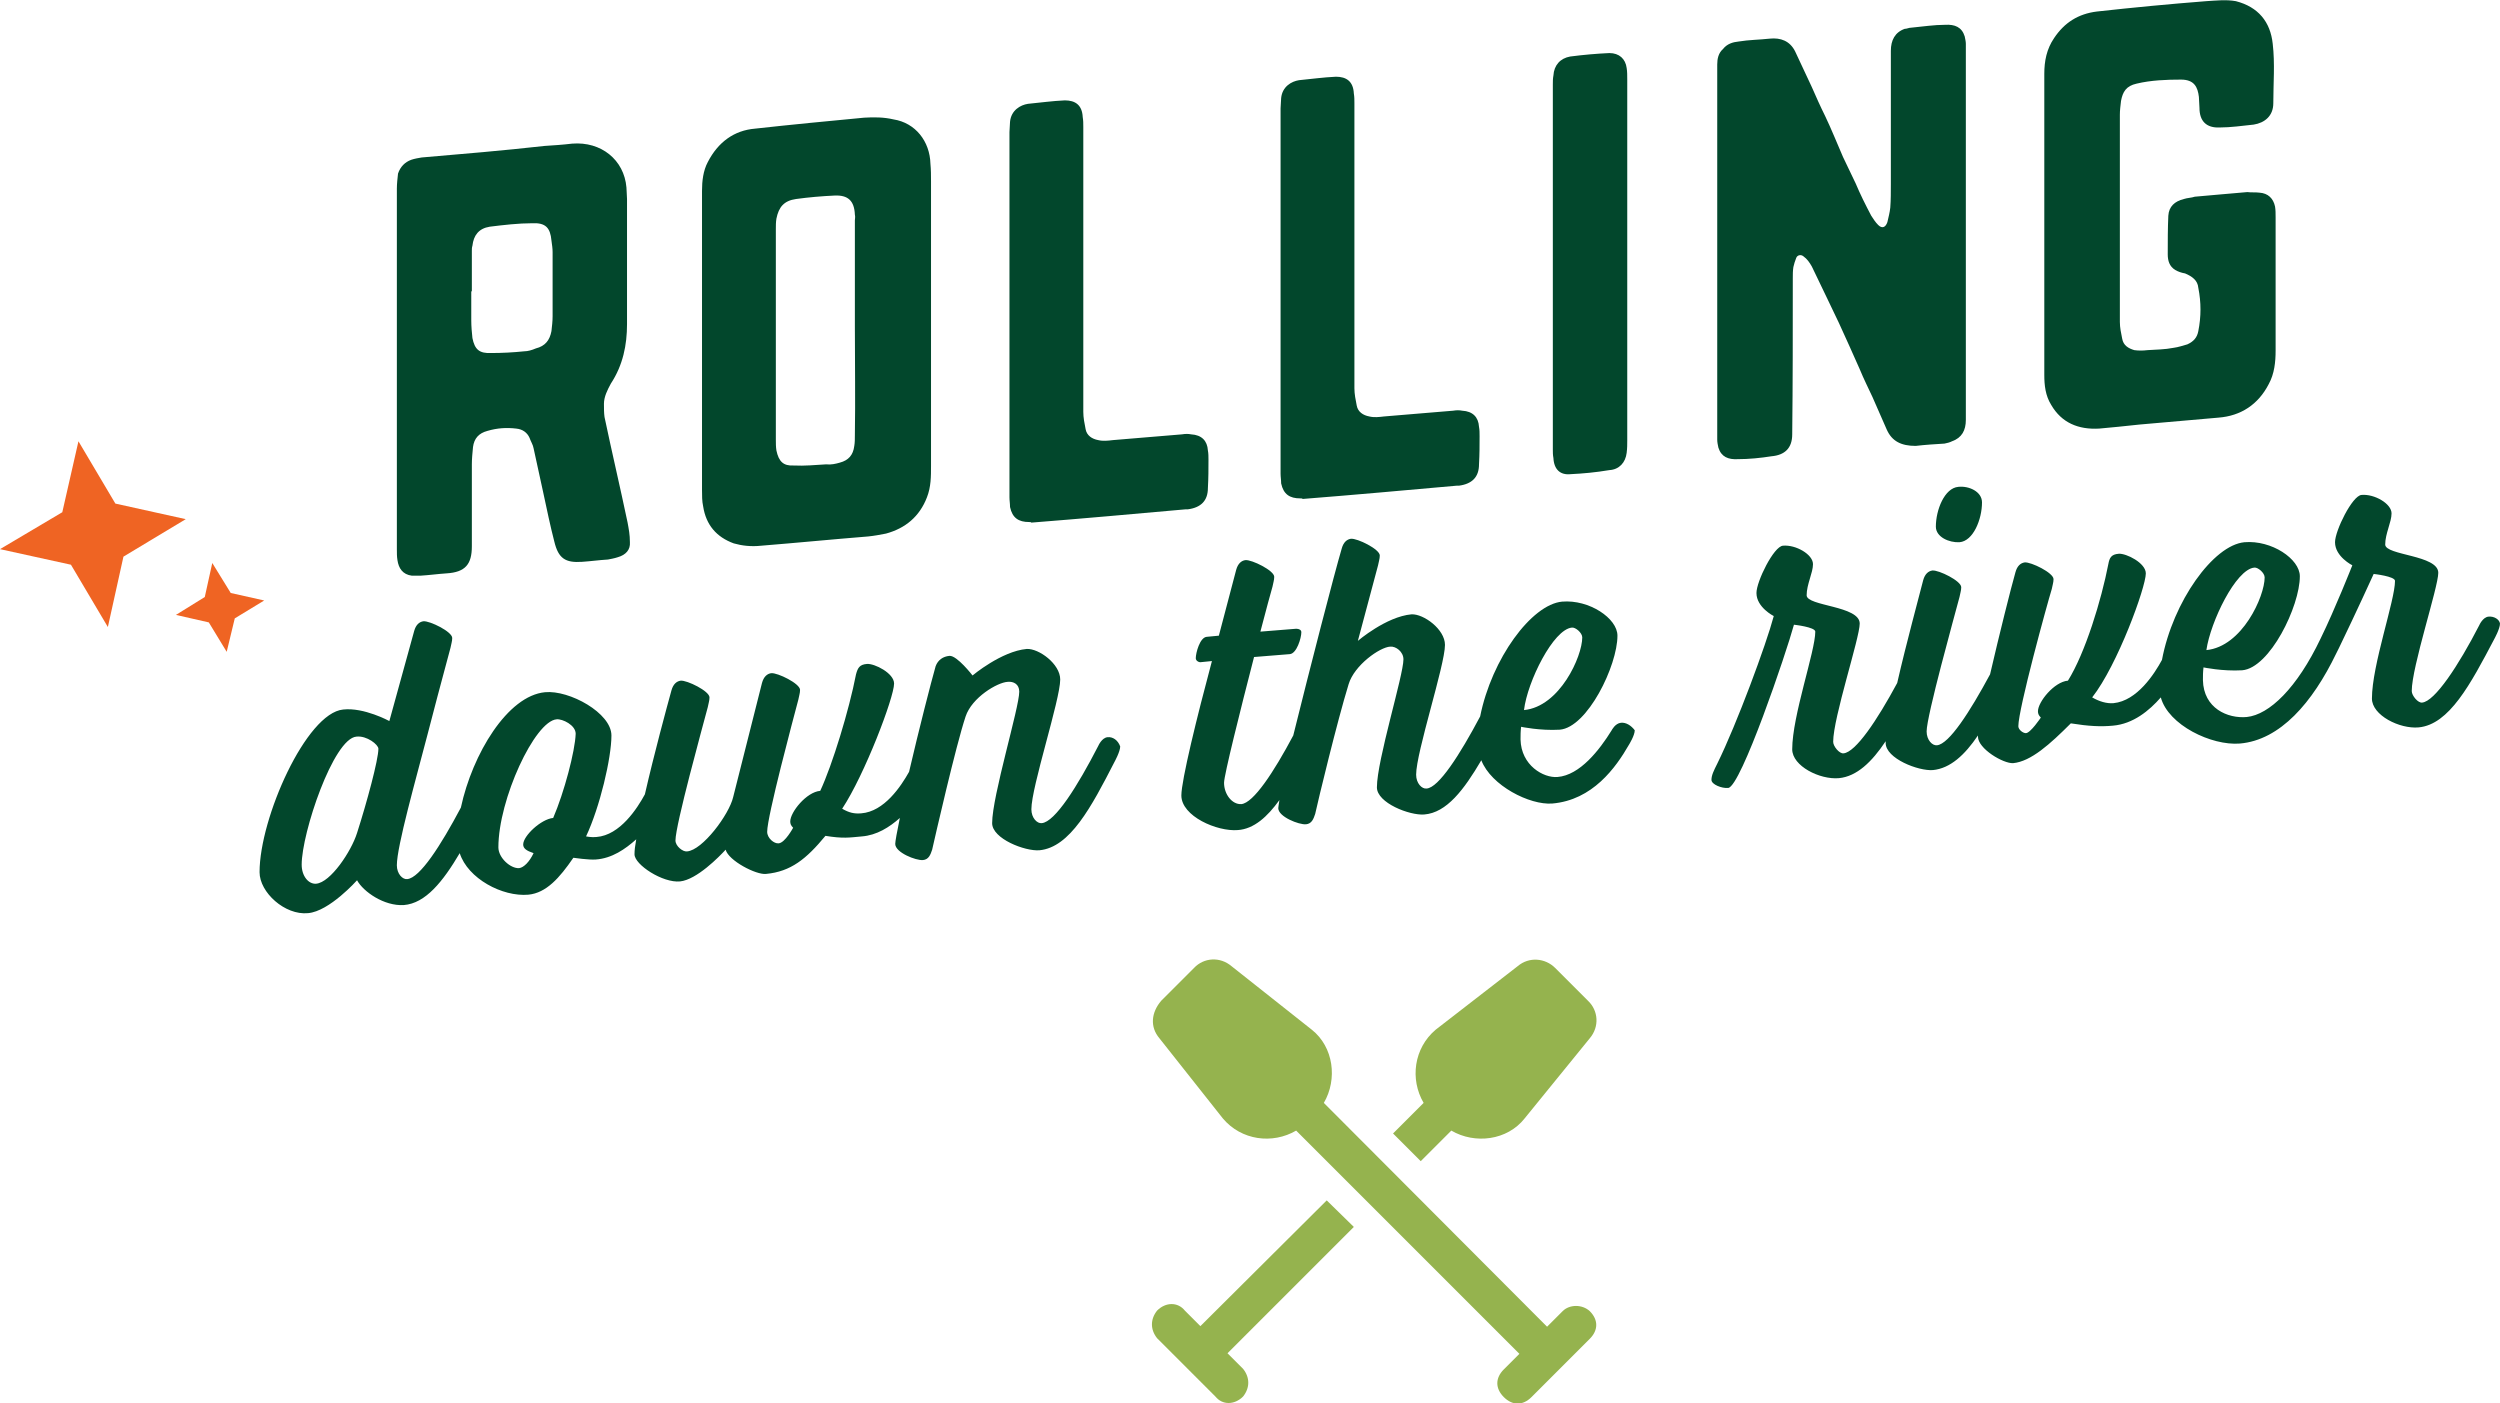 <?xml version="1.0" encoding="utf-8"?>
<!-- Generator: Adobe Illustrator 25.2.3, SVG Export Plug-In . SVG Version: 6.00 Build 0)  -->
<svg version="1.1" id="Layer_1" xmlns="http://www.w3.org/2000/svg" xmlns:xlink="http://www.w3.org/1999/xlink" x="0px" y="0px"
	 viewBox="0 0 433.4 243.3" style="enable-background:new 0 0 433.4 243.3;" xml:space="preserve">
<style type="text/css">
	.st0{fill:#02472C;}
	.st1{fill:#EF6423;}
	.st2{fill:#95B34E;}
</style>
<g>
	<path class="st0" d="M96.1,93.9c-0.7-2.7-1.3-5.6-1.9-8.4c-0.6-2.6-1.1-5.2-1.7-7.8c-0.1-0.6-0.5-1.2-0.7-1.8
		c-0.4-0.9-1.2-1.5-2.3-1.6c-1.7-0.2-3.3-0.1-5,0.4C83,75.1,82.2,76,82,77.5c-0.1,1-0.2,2.1-0.2,3c0,4.7,0,9.4,0,14.2
		c0,3.1-1.1,4.5-4.4,4.7c-1.5,0.1-2.9,0.3-4.5,0.4c-0.5,0-1,0-1.5,0c-1.6-0.2-2.3-1.3-2.5-2.7c-0.1-0.6-0.1-1.2-0.1-1.9
		c0-10.4,0-20.8,0-31.2c0-10.5,0-20.9,0-31.3c0-0.8,0.1-1.7,0.2-2.6c0.4-1.2,1.2-2,2.3-2.4c0.6-0.2,1.2-0.3,1.8-0.4
		c7-0.6,14.2-1.2,21.3-2c1.6-0.1,3.1-0.2,4.8-0.4c5-0.4,9,2.8,9.4,7.6c0,0.6,0.1,1.3,0.1,2c0,7.3,0,14.5,0,21.7
		c0,3.6-0.7,7.1-2.8,10.3c-0.6,1.1-1.2,2.3-1.2,3.5c0,0.8,0,1.6,0.1,2.3c1.3,6.2,2.7,12.1,4,18.3c0.2,1.1,0.4,2.1,0.4,3.4
		c0.1,1.3-0.7,2.2-2.1,2.6c-0.6,0.2-1.2,0.3-1.7,0.4c-1.6,0.1-3,0.3-4.5,0.4C98,97.6,96.8,96.8,96.1,93.9z M92.9,60.4
		c1.6-0.4,2.4-1.4,2.7-3c0.1-0.9,0.2-1.7,0.2-2.6c0-3.8,0-7.4,0-11.1c0-0.6-0.1-1.3-0.2-2c-0.2-2.2-1-3.1-3.3-3
		c-2.4,0-5,0.3-7.4,0.6c-1.9,0.3-2.8,1.5-3,3.3c-0.1,0.3-0.1,0.6-0.1,0.9c0,2.4,0,4.7,0,7h-0.1c0,1.7,0,3.4,0,5
		c0,1.1,0.1,2.2,0.2,3.1c0.4,2,1.2,2.7,3.3,2.6c1.8,0,3.8-0.1,5.7-0.3C91.5,60.9,92.2,60.7,92.9,60.4z"/>
	<path class="st0" d="M127.2,94.2c-3-1.1-4.8-3.2-5.3-6.4c-0.2-0.9-0.2-1.9-0.2-2.9c0-17.3,0-34.5,0-51.8c0-1.7,0.2-3.5,1-5
		c1.8-3.5,4.6-5.5,8.2-5.8c6.3-0.7,12.6-1.3,18.9-1.9c1.7-0.1,3.4-0.1,5.1,0.3c3.8,0.6,6.3,3.8,6.4,7.7c0.1,1.1,0.1,2,0.1,3.1
		c0,8.1,0,16.2,0,24.3c0,8.3,0,16.7,0,25c0,1.8,0,3.6-0.7,5.4c-1.3,3.4-3.8,5.4-7.1,6.3c-1,0.2-2.1,0.4-3.1,0.5
		c-6.2,0.5-12.3,1.1-18.5,1.6C130.2,94.8,128.6,94.6,127.2,94.2z M145.6,80.2c1.5-0.4,2.3-1.3,2.5-2.9c0.1-0.6,0.1-1.2,0.1-1.8
		c0.1-6.3,0-12.5,0-18.8c0-6.2,0-12.3,0-18.5c0-0.2,0.1-0.6,0-1c-0.1-2.4-1.2-3.4-3.5-3.3c-2.2,0.1-4.5,0.3-6.7,0.6
		c-2.1,0.3-3,1.4-3.4,3.4c-0.1,0.6-0.1,1.2-0.1,1.8c0,12.2,0,24.3,0,36.5c0,0.6,0,1.3,0.1,1.9c0.4,1.9,1.2,2.7,3,2.6
		c1.9,0.1,3.8-0.1,5.6-0.2C144.1,80.6,144.9,80.4,145.6,80.2z"/>
	<path class="st0" d="M178.4,90.5c-1.8,0-2.9-0.7-3.3-2.6c0-0.6-0.1-1.1-0.1-1.7c0-10.5,0-21.2,0-31.7s0-21.1,0-31.6
		c0-0.6,0.1-1.2,0.1-1.8c0.2-2,1.8-2.9,3.1-3.1c2.1-0.2,4.2-0.5,6.4-0.6c1.8,0,3,0.8,3.1,2.9c0.1,0.6,0.1,1.1,0.1,1.7
		c0,16.5,0,32.9,0,49.4c0,1,0.2,2,0.4,3c0.2,1.1,1.1,1.7,2.2,1.9c0.8,0.2,1.7,0.1,2.5,0c4-0.3,8-0.7,12-1c0.6-0.1,1.1-0.1,1.6,0
		c1.8,0.1,2.8,1.1,2.9,2.8c0.1,0.5,0.1,1.1,0.1,1.6c0,1.6,0,3.1-0.1,4.9c0,2.2-1.2,3.4-3.5,3.7c-0.1,0-0.2,0-0.4,0
		c-9,0.8-17.8,1.6-26.7,2.3C178.7,90.5,178.6,90.5,178.4,90.5z"/>
	<path class="st0" d="M225.4,86.4c-1.8,0-2.9-0.7-3.3-2.6c0-0.6-0.1-1.1-0.1-1.7c0-10.5,0-21.2,0-31.7s0-21.1,0-31.6
		c0-0.6,0.1-1.2,0.1-1.8c0.2-2,1.8-2.9,3.1-3.1c2.1-0.2,4.2-0.5,6.4-0.6c1.8,0,3,0.8,3.1,2.9c0.1,0.6,0.1,1.1,0.1,1.7
		c0,16.5,0,32.9,0,49.4c0,1,0.2,2,0.4,3c0.2,1.1,1.1,1.7,2.2,1.9c0.8,0.2,1.7,0.1,2.5,0c4-0.3,8-0.7,12-1c0.6-0.1,1.1-0.1,1.6,0
		c1.8,0.1,2.8,1.1,2.9,2.8c0.1,0.5,0.1,1.1,0.1,1.6c0,1.6,0,3.1-0.1,4.9c0,2.2-1.2,3.4-3.5,3.7c-0.1,0-0.2,0-0.4,0
		c-9,0.8-17.8,1.6-26.7,2.3C225.8,86.4,225.7,86.4,225.4,86.4z"/>
	<path class="st0" d="M272.3,82.2c-1.8,0.2-2.9-0.8-3-2.8c-0.1-0.5-0.1-1-0.1-1.4c0-10.5,0-21.2,0-31.7s0-21.1,0-31.6
		c0-0.6,0-1.1,0.1-1.6c0.1-1.8,1.2-3,2.9-3.3c2.3-0.3,4.6-0.5,6.8-0.6c1.7,0,2.8,1,3,2.6c0.1,0.6,0.1,1.3,0.1,2
		c0,20.8,0,41.6,0,62.6c0,0.6,0,1.3-0.1,2.1c-0.2,1.7-1.3,2.9-3,3C276.6,81.9,274.4,82.1,272.3,82.2z"/>
	<path class="st0" d="M327.1,74.5c-0.8-1.9-1.7-3.8-2.5-5.7c-0.7-1.5-1.5-3.1-2.2-4.8c-1.2-2.7-2.4-5.4-3.6-8
		c-0.7-1.5-1.5-3.1-2.2-4.6c-0.8-1.7-1.7-3.5-2.5-5.2c-0.4-0.7-0.8-1.3-1.5-1.8c-0.4-0.3-1-0.2-1.2,0.3s-0.4,1.1-0.5,1.6
		c-0.1,0.6-0.1,1.3-0.1,1.9c0,9.1,0,18.2-0.1,27.1c0,2.4-1.3,3.6-3.6,3.8c-1.9,0.3-3.9,0.5-5.8,0.5c-1.7,0.1-2.9-0.4-3.4-2
		c-0.1-0.5-0.2-0.9-0.2-1.4c0-10.9,0-21.7,0-32.5s0-21.7,0-32.5c0-1,0.2-2,1-2.7c0.7-0.9,1.7-1.2,2.7-1.3c1.8-0.3,3.6-0.3,5.4-0.5
		c1.9-0.2,3.5,0.4,4.4,2.2c1,2.1,1.9,4.1,2.9,6.2c0.7,1.6,1.5,3.4,2.3,5c1.1,2.3,2.1,4.8,3.1,7.1c0.7,1.5,1.5,3.1,2.2,4.6
		c0.8,1.9,1.7,3.7,2.7,5.6c0.4,0.6,0.7,1.1,1.2,1.6c0.7,0.7,1.3,0.4,1.6-0.5c0.2-0.9,0.4-1.6,0.5-2.5c0.1-1.3,0.1-2.8,0.1-4.1
		c0-7.7,0-15.4,0-23.1c0-1.8,0.7-3.2,2.4-3.8c0.4,0,0.7-0.2,1.1-0.2c2.1-0.2,4-0.5,5.9-0.5c1.7-0.1,2.9,0.4,3.4,2
		c0.1,0.5,0.2,0.9,0.2,1.3c0,21.8,0,43.4,0,65.2c0,1.8-0.7,3.1-2.4,3.7c-0.4,0.2-0.8,0.3-1.3,0.4c-1.6,0.1-3.3,0.2-5,0.4
		C329.6,77.3,328,76.5,327.1,74.5z"/>
	<path class="st0" d="M363.9,74.3c-3.6,0.2-6.5-1-8.3-4.1c-1-1.6-1.2-3.4-1.2-5.2c0-8.7,0-17.4,0-26.1s0-17.4,0-26.1
		c0-2.2,0.4-4.3,1.7-6.2c1.8-2.7,4.2-4.2,7.4-4.6c6.3-0.7,12.6-1.3,19-1.8c1.7-0.1,3.4-0.3,5.1,0c3.9,1,6,3.6,6.4,7.4
		c0.4,3.4,0.1,6.9,0.1,10.3c0,2.2-1.5,3.4-3.4,3.7c-1.9,0.2-4,0.5-5.9,0.5c-2.3,0.1-3.5-1.1-3.5-3.4c0-0.6-0.1-1.3-0.1-1.9
		c-0.2-1.7-0.8-3-3.1-3c-2.5,0-5.2,0.1-7.7,0.7c-1.8,0.4-2.4,1.4-2.7,3c-0.1,0.9-0.2,1.6-0.2,2.4c0,12,0,24,0,35.9
		c0,1,0.2,1.9,0.4,2.9c0.2,1.2,1.1,1.7,2.1,2c0.7,0.1,1.5,0.1,2.3,0c1.5-0.1,3-0.1,4.5-0.4c0.8-0.1,1.7-0.4,2.4-0.6
		c1.1-0.5,1.7-1.2,1.9-2.3c0.5-2.5,0.5-5,0-7.5c-0.1-1.3-1.1-2-2.3-2.5c-0.6-0.1-1.2-0.3-1.7-0.6c-1-0.6-1.3-1.6-1.3-2.7
		c0-2.2,0-4.5,0.1-6.7c0.1-1.6,1.1-2.5,2.7-2.9c0.6-0.2,1.3-0.2,1.9-0.4c3-0.3,6-0.5,9.1-0.8c0.7,0.1,1.3,0,2.1,0.1
		c1.5,0.1,2.4,1,2.7,2.4c0.1,0.6,0.1,1.2,0.1,1.9c0,7.6,0,15.4,0,23.1c0,1.9-0.2,4-1.2,5.8c-1.8,3.5-4.8,5.5-8.7,5.8
		c-4.5,0.4-9.1,0.8-13.7,1.2C368.3,73.9,366,74.1,363.9,74.3z"/>
</g>
<g>
	<path class="st0" d="M192,127.8c-1,0.1-1.6,1.5-1.6,1.5c-3.6,7-7.5,13.2-9.8,13.4c-0.8,0.1-1.8-0.9-1.8-2.4c0-3.9,5-19,5-22.5
		c0-2.7-3.7-5.4-5.8-5.3c-4.4,0.4-9.4,4.6-9.4,4.6s-2.7-3.5-4-3.4c-1.1,0.1-2,0.7-2.4,1.8c-0.8,2.8-2.9,11-4.6,18.3
		c-1.4,2.5-4.3,6.9-8.3,7.2c-1.2,0.1-2.1-0.1-3.3-0.8c3.9-5.9,9-19.3,9-21.7c0-1.8-3.4-3.5-4.7-3.4s-1.6,0.7-1.9,1.8
		c-1.2,6.2-4.1,15.7-6.2,20.2c-2.4,0.2-5.2,3.7-5.2,5.3c0,0.4,0.1,0.7,0.5,1.1c0,0-1.4,2.6-2.5,2.7c-0.8,0.1-2-0.9-2-2
		c0-2.7,4.5-19.5,5.4-22.9c0.1-0.6,0.3-1.1,0.3-1.7c0-1.1-3.9-3-5-2.9c-0.7,0.1-1.3,0.6-1.6,1.7l-5,19.8c-0.7,3-5.3,9.2-8,9.4
		c-0.7,0.1-2-0.9-2-1.9c0-2.7,4.7-19.7,5.6-23.1c0.1-0.6,0.3-1.1,0.3-1.7c0-1.1-3.9-3-5-2.9c-0.7,0.1-1.3,0.6-1.6,1.7
		c-0.8,2.9-3,11-4.6,18c-1.3,2.4-4.3,7.1-8.4,7.4c-0.8,0.1-1.8-0.1-1.8-0.1c2.4-5.1,4.4-13.6,4.4-17.5c0-3.9-7.3-7.9-11.5-7.5
		c-6.5,0.6-12.6,10.7-14.6,20c-3.5,6.6-7.1,12.2-9.3,12.4c-0.8,0.1-1.8-0.9-1.8-2.4c0-3.3,3.3-14.9,5.3-22.6
		c2.8-10.8,3.5-13.1,4-15.1c0.1-0.6,0.3-1.1,0.3-1.7c0-1.1-3.9-3-5-2.9c-0.7,0.1-1.3,0.6-1.6,1.7c-1,3.6-4.3,15.6-4.3,15.6
		s-4.4-2.4-8-2c-6.4,0.6-14.5,18.8-14.5,28.2c0,3.5,4.4,7.5,8.4,7.1c3.7-0.3,8.5-5.7,8.5-5.7c1.1,2,4.7,4.5,8.1,4.3
		c3.8-0.3,6.8-4.1,9.7-9c1.4,4.4,7.4,7.6,11.9,7.2c3.1-0.3,5.4-2.9,7.8-6.4c0,0,2.7,0.4,3.9,0.3c2.8-0.2,5.1-1.8,7-3.5
		c-0.2,1.1-0.3,1.9-0.3,2.6c0,1.8,4.9,5,7.9,4.7c2.9-0.3,6.8-4.3,7.9-5.5c0.5,1.9,5.3,4.4,7,4.2c4.3-0.4,7-2.6,10.3-6.6
		c3.1,0.5,4.1,0.3,6.3,0.1c2.6-0.2,4.8-1.6,6.6-3.2c-0.5,2.4-0.8,4.1-0.8,4.5c0,1.5,3.6,2.9,4.8,2.8c1-0.1,1.3-0.9,1.6-1.8
		c0.5-2.2,4.1-18,5.8-23.1c1.1-3.3,5.5-5.9,7.3-6c1-0.1,2,0.4,2,1.7c0,2.8-4.7,18.1-4.7,22.8c0,2.7,5.7,4.9,8.2,4.7
		c5.3-0.5,9-7.5,13-15.3c0,0,1-1.8,1-2.7C193.8,128.3,192.9,127.7,192,127.8z M61.9,144.4c-1,3.2-4.6,8.6-7.1,8.8
		c-1.3,0.1-2.5-1.3-2.5-3.3c0-5.5,5.5-21.9,9.5-22.2c1.8-0.2,3.8,1.4,3.8,2.1C65.6,131.7,63.6,139.1,61.9,144.4z M95.9,141.8
		c-2.1,0.2-5.2,3.1-5.2,4.6c0,0.7,0.6,1.1,1.8,1.5c-0.7,1.5-1.7,2.5-2.5,2.6c-1.5,0.1-3.6-1.8-3.6-3.6c0-8.3,6.3-21.9,10.1-22.2
		c1-0.1,3.3,1,3.3,2.5C99.7,130.2,97.8,137.4,95.9,141.8z"/>
	<path class="st0" d="M281,125.3c-1,0.1-1.6,1.3-1.6,1.3c-2.1,3.4-5.5,7.8-9.4,8.1c-2.4,0.2-6.3-2-6.4-6.5c0-0.7,0-1.4,0.1-2.2
		c0,0,3.3,0.7,6.7,0.5c4.8-0.4,10-11.1,10-16.3c0-3-4.9-6.3-9.6-5.9c-5.3,0.5-12.2,9.9-14.2,19.9c-3.5,6.6-7.2,12.4-9.3,12.5
		c-0.8,0.1-1.8-0.9-1.8-2.4c0-3.9,5-19,5-22.5c0-2.7-3.7-5.4-5.8-5.3c-4.4,0.4-9.3,4.6-9.3,4.6s1.8-6.7,3.5-13.1
		c0.1-0.6,0.3-1.1,0.3-1.7c0-1.1-3.9-3-5-2.9c-0.7,0.1-1.3,0.6-1.6,1.7c-1.3,4.4-5.5,20.7-8.4,32.4c-3.4,6.4-6.9,11.7-9,11.9
		c-1.6,0.1-3-1.7-3-3.7c0-1.3,2.8-12.5,5.2-21.8l6.2-0.5c1.2-0.1,2-2.8,2-3.8c0-0.4-0.4-0.6-0.9-0.6l-6.2,0.5c1-3.8,1.8-6.8,2.1-7.8
		c0.1-0.6,0.3-1.1,0.3-1.7c0-1.1-3.9-3-5-2.9c-0.7,0.1-1.3,0.6-1.6,1.7l-3,11.4l-2.1,0.2c-1.2,0.1-1.9,2.8-1.9,3.7
		c0,0.4,0.4,0.7,0.8,0.7l2-0.2c-2.6,9.7-5.3,20.7-5.3,23.3c0,3.6,6.2,6.3,9.8,6c2.8-0.2,5.1-2.3,7.2-5.2c-0.1,0.7-0.2,1.2-0.2,1.4
		c0,1.5,3.6,2.9,4.8,2.8c1-0.1,1.3-0.9,1.6-1.8c0.5-2.3,3.8-16,5.8-22.5c1-3.3,5.4-6.4,7.2-6.5c1-0.1,2.3,0.9,2.3,2.2
		c0,2.8-4.6,17.5-4.6,22.2c0,2.7,5.7,4.9,8.2,4.7c3.9-0.3,6.9-4.3,9.9-9.4c1.7,4.4,8.4,7.8,12.3,7.5c7-0.6,11-6.2,13.3-10.2
		c0,0,1-1.6,1-2.5C282.8,125.8,281.9,125.2,281,125.3z M272.5,108.8c0.6-0.1,1.8,0.9,1.8,1.7c0,3.3-3.9,12-10.1,12.6
		C264.8,118.1,269.3,109.1,272.5,108.8z"/>
	<path class="st0" d="M339.7,94c2.4-0.2,3.9-4,3.9-6.9c0-1.9-2.3-2.9-4.1-2.7c-2.4,0.2-3.9,4-3.9,6.9
		C335.6,93.1,337.9,94.1,339.7,94z"/>
	<path class="st0" d="M431.4,106.9c-1,0.1-1.6,1.5-1.6,1.5c-3.6,7-7.7,13.2-9.9,13.4c-0.7,0.1-1.8-1.2-1.8-2c0-4.2,4.6-18,4.6-20.5
		c0-3.1-9.2-3-9.2-4.9s1.1-3.9,1.1-5.4c0-1.7-3-3.4-5.2-3.2c-1.6,0.1-4.6,6.2-4.6,8.2c0,2.5,3,4,3,4s-3,7.6-5.5,12.7l0,0
		c-4.1,8.6-8.9,13.2-12.8,13.6c-3.3,0.3-7.5-1.5-7.6-6.4c0-0.7,0-1.4,0.1-2.2c0,0,3.3,0.7,6.7,0.5c4.8-0.4,10-11.1,10-16.3
		c0-3-4.9-6.3-9.6-5.9c-5.4,0.5-12.4,10.3-14.3,20.4c-1.3,2.4-4.3,7.1-8.4,7.5c-1.2,0.1-2.5-0.3-3.7-1c4.4-5.6,9.3-19.1,9.3-21.5
		c0-1.8-3.4-3.5-4.7-3.4c-1.3,0.1-1.6,0.7-1.8,1.8c-1.2,6.2-4,15.4-7,20.2c-2.4,0.2-5.2,3.7-5.2,5.3c0,0.4,0.1,0.7,0.5,1.1
		c0,0-1.8,2.7-2.6,2.7c-0.5,0-1.3-0.6-1.3-1.2c0-3,5-21.2,5.8-23.8c0.1-0.6,0.3-1.1,0.3-1.7c0-1.1-3.9-3-5-2.9
		c-0.7,0.1-1.3,0.6-1.6,1.7c-0.8,2.8-2.8,10.8-4.4,17.7c-3.5,6.5-7.1,12.1-9.2,12.3c-0.8,0.1-1.8-0.9-1.8-2.4
		c0-2.7,4.8-19.9,5.7-23.3c0.1-0.6,0.3-1.1,0.3-1.7c0-1.1-3.9-3-5-2.9c-0.7,0.1-1.3,0.6-1.6,1.7c-0.7,2.8-2.9,10.8-4.5,17.8
		c-3.5,6.5-7.2,12-9.3,12.2c-0.7,0.1-1.8-1.2-1.8-2c0-4.2,4.6-18,4.6-20.5c0-3.1-9.2-3-9.2-4.9s1.1-3.9,1.1-5.4c0-1.7-3-3.4-5.2-3.2
		c-1.6,0.1-4.6,6.2-4.6,8.2c0,2.5,3,4,3,4c-1.3,4.9-6.4,18.7-9.8,25.6c-0.6,1.2-1,2-1,2.8s1.8,1.5,2.9,1.4
		c2.2-0.2,10.1-23.5,11.4-28.3c0,0,3.7,0.4,3.7,1.2c0,3.4-4,14.6-4,20.4c0,2.9,4.8,5.3,8.1,5c3.1-0.3,5.7-2.8,8.1-6.4
		c0,0.1,0,0.2,0,0.3c0,2.7,5.7,4.9,8.2,4.7c3-0.3,5.5-2.6,7.8-6c0,0.1,0,0.2,0,0.2c0,2.1,4.4,4.7,6.1,4.6c3.1-0.3,6.4-3.3,10-6.9
		c3.1,0.5,5.2,0.6,7.3,0.4c3.5-0.3,6.3-2.6,8.3-4.9c1.3,4.8,8.8,8.4,13.7,8c7-0.6,12.6-7.1,16.7-15.6c0,0,0.2-0.4,0.5-1
		c3-6.2,6-12.8,6-12.8s3.7,0.4,3.7,1.2c0,3.4-4,14.6-4,20.4c0,2.9,4.8,5.3,8.1,5c5.3-0.5,9-7.5,13.1-15.3c0,0,1-1.8,1-2.7
		C433.3,107.4,432.4,106.8,431.4,106.9z M390.8,98.4c0.6-0.1,1.8,0.9,1.8,1.7c0,3.3-3.9,12-10.1,12.6
		C383.2,107.8,387.6,98.7,390.8,98.4z"/>
</g>
<g>
	<polygon class="st1" points="32.2,90 20,87.3 13.6,76.5 10.8,88.8 0,95.2 12.3,97.9 18.7,108.7 21.4,96.5 	"/>
	<polygon class="st1" points="45.8,104.1 40,102.8 36.8,97.6 35.5,103.5 30.5,106.6 36.2,107.9 39.3,113 40.7,107.2 	"/>
</g>
<g>
	<path class="st2" d="M230,208.1l-21.9,21.8l-2.7-2.7c-1.2-1.5-3.3-1.5-4.8,0c-1.2,1.5-1.2,3.3,0,4.8l10.1,10.1
		c1.2,1.5,3.3,1.5,4.8,0c1.2-1.5,1.2-3.3,0-4.8l-2.7-2.7l21.9-21.9L230,208.1z"/>
	<path class="st2" d="M246.3,201.3l5.3-5.3c4.1,2.4,9.7,1.7,12.7-2.1l11.3-13.9c1.7-2,1.5-4.8-0.3-6.5l-5.7-5.7
		c-1.7-1.7-4.5-2-6.5-0.3l-14.2,11c-3.8,3.2-4.5,8.6-2.1,12.7l-5.3,5.3L246.3,201.3z"/>
	<path class="st2" d="M270.9,227.3l-2.7,2.7l-38.7-38.8c2.4-4.1,1.7-9.7-2.1-12.7l-13.9-11c-2-1.7-4.8-1.5-6.5,0.3l-5.7,5.7
		c-1.7,2-2,4.5-0.3,6.5l11,13.9c3.2,3.8,8.6,4.5,12.7,2.1l38.7,38.7l-2.7,2.7c-1.5,1.5-1.5,3.3,0,4.8s3.3,1.5,4.8,0l10.1-10.1
		c1.5-1.5,1.5-3.3,0-4.8C274.3,226.1,272.1,226.1,270.9,227.3z"/>
</g>
</svg>
